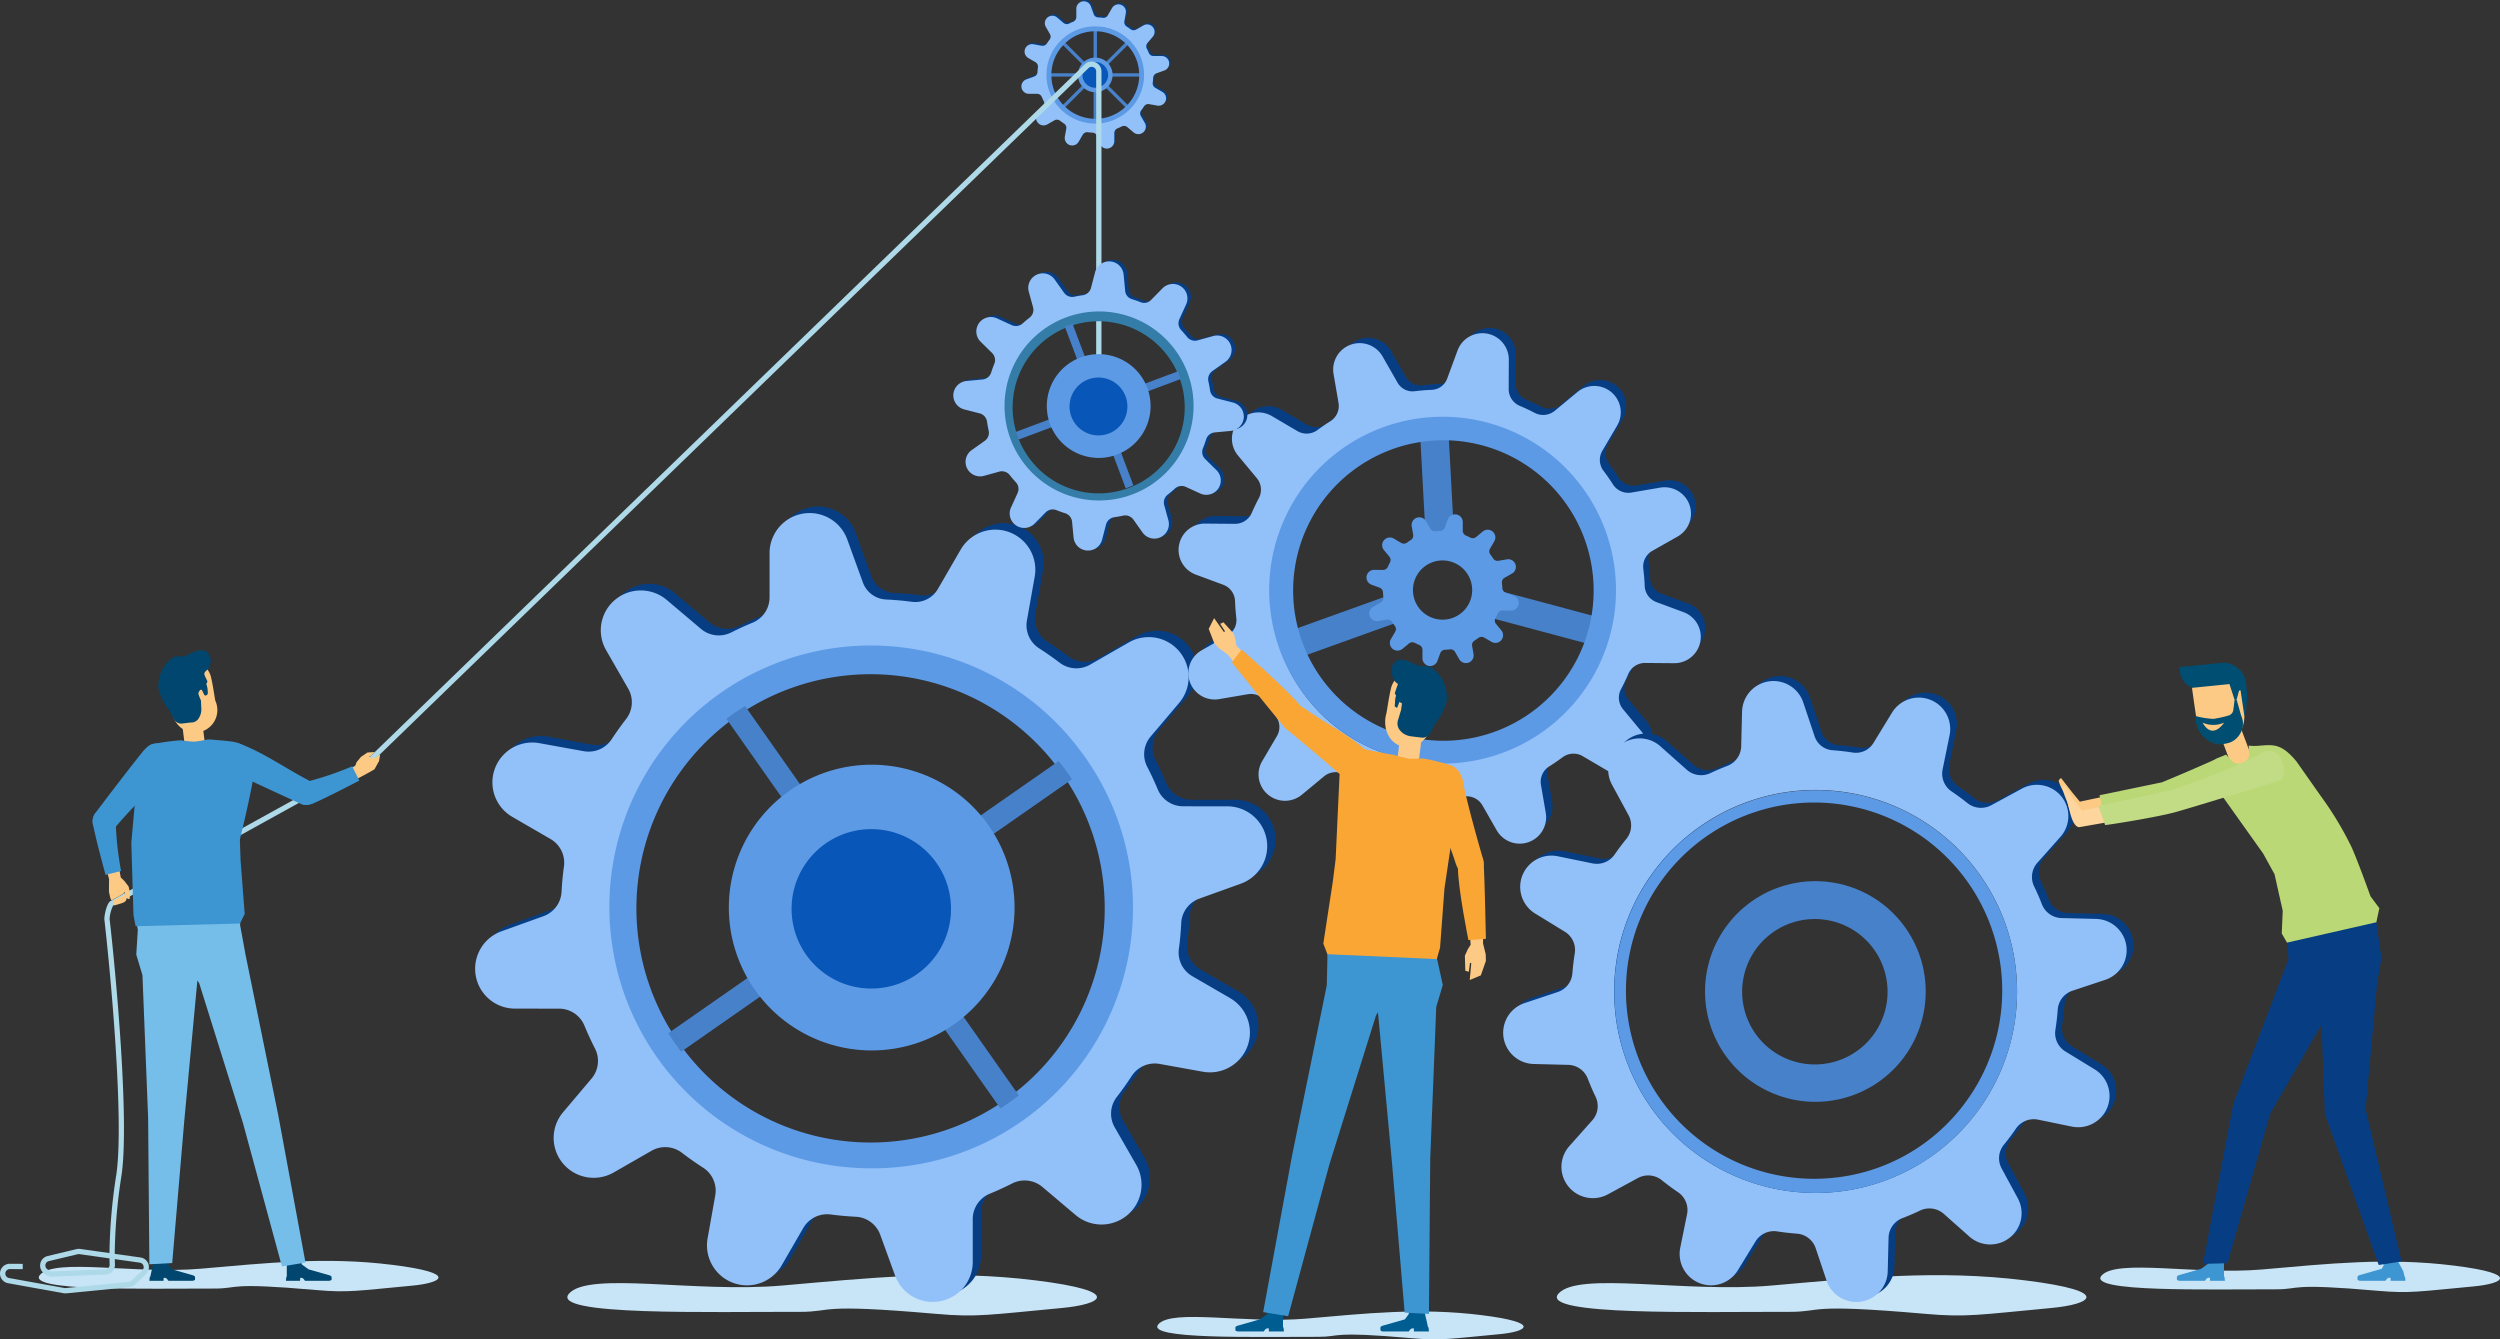 <?xml version="1.0" encoding="UTF-8"?> <svg xmlns="http://www.w3.org/2000/svg" width="593.427" height="317.922" viewBox="0 0 593.427 317.922"><rect x="0" y="0" width="593.427" height="317.922" fill="#333333" stroke="none"/><g id="Group_14770" data-name="Group 14770" transform="translate(-232 -117)"><path id="Path_9563" data-name="Path 9563" d="M327.021,288.4c-15.811-.039-44.945.757-41.348-3.276s22.577-.086,38.132-1.434,29.641-2.9,45.548-.908,11.584,4.287,4.6,4.932c-12.833,1.191-15.111,1.7-22.556,1.051C329.629,286.85,333.178,288.41,327.021,288.4Z" transform="translate(-44.158 134.466)" fill="#c8e5f7"></path><path id="Path_9564" data-name="Path 9564" d="M486.482,288.458c-15.811-.039-44.948.757-41.348-3.276s22.573-.086,38.129-1.437,29.641-2.9,45.553-.908,11.584,4.287,4.6,4.935c-12.833,1.191-15.108,1.7-22.556,1.051C489.089,286.912,492.634,288.473,486.482,288.458Z" transform="translate(285.724 134.587)" fill="#c8e5f7"></path><path id="Path_9565" data-name="Path 9565" d="M381.446,291.644c-20.95-.051-59.558,1-54.789-4.342s29.914-.11,50.526-1.9,39.277-3.844,60.358-1.211,15.35,5.681,6.1,6.537c-17.007,1.58-20.021,2.262-29.88,1.393C384.91,289.594,389.6,291.66,381.446,291.644Z" transform="translate(40.421 136.75)" fill="#c8e5f7"></path><path id="Path_9566" data-name="Path 9566" d="M457.982,291.644c-20.947-.051-59.555,1-54.789-4.342s29.914-.11,50.526-1.9,39.277-3.844,60.359-1.211,15.35,5.681,6.1,6.537c-17,1.58-20.021,2.262-29.88,1.393C461.441,289.594,466.138,291.66,457.982,291.644Z" transform="translate(198.755 136.75)" fill="#c8e5f7"></path><g id="Group_10296" data-name="Group 10296" transform="translate(344.781 237.237)"><path id="Path_9567" data-name="Path 9567" d="M343.924,256.675l-.02.25-1.125-.139.48-.192Z" transform="translate(-270.171 -154.651)" fill="none"></path><path id="Path_9568" data-name="Path 9568" d="M498.973,338.348l-8.966-5.192a6.49,6.49,0,0,1-3.179-6.478q.406-3.028.552-6.127a6.5,6.5,0,0,1,4.3-5.809l9.84-3.536a9.463,9.463,0,0,0,6.134-10.509h0a9.492,9.492,0,0,0-9.357-7.854l-10.465-.009a6.53,6.53,0,0,1-6.021-4.015q-1.146-2.746-2.5-5.367a6.475,6.475,0,0,1,.8-7.167l6.794-8.023a9.427,9.427,0,0,0,.033-12.153,9.525,9.525,0,0,0-12.044-2.139l-9.15,5.242a6.544,6.544,0,0,1-7.227-.474q-2.362-1.792-4.861-3.4a6.485,6.485,0,0,1-2.907-6.6l1.856-10.445a9.5,9.5,0,0,0-17.586-6.375l-5.411,9.345a6.181,6.181,0,0,1-6.155,3.028q-3.028-.4-6.128-.543a6.166,6.166,0,0,1-5.515-4.053l-3.707-10.218a9.508,9.508,0,0,0-18.44,3.209l-.009,10.57a6.51,6.51,0,0,1-4.051,6.005q-2.574,1.06-5.035,2.3a6.557,6.557,0,0,1-7.186-.834l-8.142-6.882a9.487,9.487,0,0,0-14.4,11.911l5.263,9.162a6.472,6.472,0,0,1-.516,7.209q-1.8,2.319-3.412,4.776a6.541,6.541,0,0,1-6.632,2.851l-10.49-1.894a9.461,9.461,0,0,0-6.475,17.488l9.083,5.262a6.487,6.487,0,0,1,3.179,6.5q-.4,2.988-.568,6.03a6.494,6.494,0,0,1-4.3,5.778l-9.94,3.579a9.456,9.456,0,0,0,3.221,18.36l10.424.009a6.528,6.528,0,0,1,6.033,4.044q1.142,2.769,2.495,5.412a6.476,6.476,0,0,1-.816,7.144l-6.752,7.976a9.431,9.431,0,0,0-.033,12.156h0a9.537,9.537,0,0,0,12.047,2.139l8.97-5.147a6.552,6.552,0,0,1,7.248.489q2.422,1.861,5,3.514a6.479,6.479,0,0,1,2.891,6.591L374.953,395.4a9.5,9.5,0,0,0,17.591,6.378l5.13-8.871a6.532,6.532,0,0,1,6.522-3.19q2.932.38,5.922.531a6.527,6.527,0,0,1,5.824,4.278l3.517,9.689a9.505,9.505,0,0,0,10.55,6.108h0a9.474,9.474,0,0,0,7.887-9.318l.009-10.228a6.51,6.51,0,0,1,4.054-6.005q2.7-1.11,5.282-2.422a6.547,6.547,0,0,1,7.2.828l7.881,6.661a9.537,9.537,0,0,0,12.208.079,9.433,9.433,0,0,0,2.194-11.988l-5.124-8.923a6.478,6.478,0,0,1,.507-7.2q1.87-2.407,3.529-4.962a6.54,6.54,0,0,1,6.644-2.876l10.231,1.848a9.51,9.51,0,0,0,10.606-6.018h0a9.445,9.445,0,0,0-4.139-11.451Zm-92.759,38.974a60.991,60.991,0,1,1,45.132-12.292A60.94,60.94,0,0,1,406.214,377.322Z" transform="translate(-317.776 -223.23)" fill="#073e83"></path><path id="Path_9569" data-name="Path 9569" d="M498.316,338.854l-8.963-5.192a6.493,6.493,0,0,1-3.179-6.478q.406-3.028.556-6.127a6.49,6.49,0,0,1,4.3-5.805l9.84-3.542A9.455,9.455,0,0,0,507,301.2h0a9.486,9.486,0,0,0-9.357-7.854l-10.461-.009a6.527,6.527,0,0,1-6.024-4.018q-1.146-2.742-2.5-5.361a6.475,6.475,0,0,1,.807-7.17l6.794-8.023a9.478,9.478,0,0,0-12.014-14.3l-9.151,5.253a6.544,6.544,0,0,1-7.227-.474q-2.362-1.792-4.861-3.4a6.5,6.5,0,0,1-2.907-6.6l1.859-10.446a9.5,9.5,0,0,0-17.589-6.375l-5.41,9.345a6.181,6.181,0,0,1-6.155,3.028q-3.028-.4-6.128-.544a6.164,6.164,0,0,1-5.515-4.052l-3.707-10.219a9.508,9.508,0,0,0-18.44,3.209v10.57a6.509,6.509,0,0,1-4.054,6.005q-2.574,1.06-5.035,2.3a6.558,6.558,0,0,1-7.188-.834l-8.138-6.882a9.537,9.537,0,0,0-12.2-.08,9.436,9.436,0,0,0-2.193,11.991l5.259,9.162a6.478,6.478,0,0,1-.513,7.209q-1.8,2.319-3.415,4.776a6.538,6.538,0,0,1-6.63,2.851l-10.49-1.9a9.461,9.461,0,0,0-6.472,17.488l9.083,5.262a6.491,6.491,0,0,1,3.179,6.51q-.41,2.984-.568,6.026a6.51,6.51,0,0,1-4.3,5.778l-9.94,3.579a9.456,9.456,0,0,0,3.219,18.36l10.424.009a6.52,6.52,0,0,1,6.033,4.044q1.141,2.767,2.494,5.411a6.476,6.476,0,0,1-.816,7.144L340,365.962a9.434,9.434,0,0,0-.033,12.156h0a9.528,9.528,0,0,0,12.047,2.139l8.973-5.147a6.546,6.546,0,0,1,7.245.489q2.422,1.86,5,3.514a6.49,6.49,0,0,1,2.891,6.591L374.3,395.917a9.5,9.5,0,0,0,17.589,6.378l5.133-8.871a6.542,6.542,0,0,1,6.519-3.193q2.937.385,5.925.534a6.528,6.528,0,0,1,5.821,4.278l3.517,9.689a9.505,9.505,0,0,0,10.55,6.108h0a9.47,9.47,0,0,0,7.89-9.318V391.3a6.51,6.51,0,0,1,4.054-6.005q2.7-1.11,5.285-2.422a6.549,6.549,0,0,1,7.2.828l7.881,6.661a9.528,9.528,0,0,0,12.2.08,9.433,9.433,0,0,0,2.193-11.988l-5.121-8.923a6.473,6.473,0,0,1,.506-7.2q1.863-2.407,3.526-4.962a6.54,6.54,0,0,1,6.644-2.876l10.234,1.848a9.507,9.507,0,0,0,10.6-6.018h0a9.445,9.445,0,0,0-4.131-11.464Zm-92.759,38.974a60.988,60.988,0,1,1,45.133-12.291,60.939,60.939,0,0,1-45.133,12.291Z" transform="translate(-319.123 -222.183)" fill="#92c0f9"></path><g id="Group_10295" data-name="Group 10295" transform="translate(31.86 32.988)"><path id="Path_9570" data-name="Path 9570" d="M440.7,258.1a62.045,62.045,0,1,0-56.731,99.459,63.451,63.451,0,0,0,7.81.483A61.863,61.863,0,0,0,440.7,258.1ZM385.81,241.042a55.582,55.582,0,1,1-39.682,23.206A55.583,55.583,0,0,1,385.81,241.042Z" transform="translate(-329.51 -233.935)" fill="#5d9ae6"></path><g id="Group_10294" data-name="Group 10294" transform="translate(13.978 14.359)"><path id="Path_9571" data-name="Path 9571" d="M357.349,257.8l3.078,4.38,21.282-14.836q-1.469-2.247-3.131-4.342Z" transform="translate(-285.87 -229.952)" fill="#4781c9"></path><path id="Path_9572" data-name="Path 9572" d="M355.949,259.152l-21.892,15.261q1.423,2.271,3.05,4.4l21.917-15.29Z" transform="translate(-334.057 -196.736)" fill="#4781c9"></path><path id="Path_9573" data-name="Path 9573" d="M354.711,264.856l15.464,22q2.271-1.453,4.376-3.1L359.11,261.79Z" transform="translate(-291.328 -191.313)" fill="#4781c9"></path><path id="Path_9574" data-name="Path 9574" d="M357.813,259.824l-14.836-21.1c-1.526.948-3,1.953-4.422,3.028l14.855,21.132Z" transform="translate(-324.749 -238.727)" fill="#4781c9"></path></g></g><path id="Path_9575" data-name="Path 9575" d="M376.82,243.541A33.91,33.91,0,1,0,406.4,281.378a33.91,33.91,0,0,0-29.579-37.837Zm13.45,35.836A17.792,17.792,0,1,1,374.813,259.6,17.792,17.792,0,0,1,390.271,279.377Z" transform="translate(-278.614 -182.01)" fill="#5d9ae6"></path><path id="Path_9576" data-name="Path 9576" d="M381.446,267.14a18.923,18.923,0,1,1-18.923-18.849A18.923,18.923,0,0,1,381.446,267.14Z" transform="translate(-268.481 -171.718)" fill="#0856b7"></path></g><g id="Group_10302" data-name="Group 10302" transform="translate(474.443 117)"><g id="Group_10301" data-name="Group 10301" transform="translate(6.95 7.253)"><g id="Group_10297" data-name="Group 10297" transform="translate(10.194 0)"><path id="Path_9577" data-name="Path 9577" d="M367.756,193.554v-7.266c-.263-.018-.531-.027-.8-.024v7.306A3.314,3.314,0,0,1,367.756,193.554Z" transform="translate(-366.958 -186.263)" fill="#4781c9"></path><path id="Path_9578" data-name="Path 9578" d="M366.958,190.761v7.353c.264,0,.531-.012.8-.03v-7.331a3.316,3.316,0,0,1-.8.009Z" transform="translate(-366.958 -177.025)" fill="#4781c9"></path></g><g id="Group_10298" data-name="Group 10298" transform="translate(0 10.145)"><path id="Path_9579" data-name="Path 9579" d="M368.143,190.35v.021h7.335c.021-.263.027-.525.027-.792h-7.362A3.215,3.215,0,0,1,368.143,190.35Z" transform="translate(-354.315 -189.58)" fill="#4781c9"></path><path id="Path_9580" data-name="Path 9580" d="M370.992,189.58h-7.356c0,.263.012.525.033.792h7.341A3.087,3.087,0,0,1,370.992,189.58Z" transform="translate(-363.636 -189.58)" fill="#4781c9"></path></g><g id="Group_10299" data-name="Group 10299" transform="translate(2.845 2.801)"><path id="Path_9581" data-name="Path 9581" d="M367.737,190.919l5.2,5.18c.2-.171.392-.354.58-.54l-5.22-5.2a3.239,3.239,0,0,1-.559.562Z" transform="translate(-357.997 -180.64)" fill="#4781c9"></path><path id="Path_9582" data-name="Path 9582" d="M370.29,192.344l-5.186-5.167c-.188.186-.365.382-.54.584l5.177,5.147a3.223,3.223,0,0,1,.55-.565Z" transform="translate(-364.563 -187.177)" fill="#4781c9"></path></g><g id="Group_10300" data-name="Group 10300" transform="translate(2.823 2.807)"><path id="Path_9583" data-name="Path 9583" d="M368.31,192.9l5.171-5.147a7.732,7.732,0,0,0-.543-.577l-5.193,5.173A3.237,3.237,0,0,1,368.31,192.9Z" transform="translate(-357.959 -187.181)" fill="#4781c9"></path><path id="Path_9584" data-name="Path 9584" d="M369.77,190.359l-5.214,5.2c.185.186.38.363.583.534l5.2-5.18a3.358,3.358,0,0,1-.574-.549Z" transform="translate(-364.556 -180.642)" fill="#4781c9"></path></g><path id="Path_9585" data-name="Path 9585" d="M373.938,192.961a4.11,4.11,0,1,1-3.573-4.566,4.11,4.11,0,0,1,3.573,4.566Z" transform="translate(-359.266 -181.939)" fill="#5d9ae6"></path><path id="Path_9586" data-name="Path 9586" d="M372.169,192.119a3.049,3.049,0,1,1-2.648-3.39A3.049,3.049,0,0,1,372.169,192.119Z" transform="translate(-358.551 -181.232)" fill="#0856b7"></path></g><path id="Path_9587" data-name="Path 9587" d="M394.934,205.389l-1.665-.969a1.211,1.211,0,0,1-.595-1.211c.049-.379.086-.757.1-1.146a1.212,1.212,0,0,1,.8-1.082l1.838-.663a1.766,1.766,0,0,0,1.144-1.968h0a1.776,1.776,0,0,0-1.745-1.467h-1.96a1.211,1.211,0,0,1-1.123-.757c-.151-.339-.3-.675-.466-1a1.2,1.2,0,0,1,.151-1.338l1.267-1.5a1.759,1.759,0,0,0,0-2.271,1.777,1.777,0,0,0-2.25-.4l-1.709.981a1.223,1.223,0,0,1-1.347-.089c-.3-.223-.606-.437-.908-.636a1.211,1.211,0,0,1-.544-1.232l.347-1.95a1.774,1.774,0,0,0-3.283-1.191l-1.01,1.745a1.154,1.154,0,0,1-1.151.565c-.377-.049-.757-.082-1.145-.1a1.151,1.151,0,0,1-1.028-.757l-.693-1.91a1.776,1.776,0,0,0-3.443.606v1.968a1.222,1.222,0,0,1-.757,1.122c-.319.132-.636.276-.939.428a1.228,1.228,0,0,1-1.344-.151l-1.514-1.287a1.785,1.785,0,0,0-2.28-.015,1.764,1.764,0,0,0-.409,2.241l.982,1.711a1.211,1.211,0,0,1-.1,1.344c-.224.291-.439.587-.639.892a1.211,1.211,0,0,1-1.237.531l-1.968-.354a1.768,1.768,0,0,0-1.211,3.267l1.7.984a1.211,1.211,0,0,1,.595,1.211c-.053.372-.089.746-.108,1.125a1.211,1.211,0,0,1-.8,1.079l-1.856.669a1.765,1.765,0,0,0,.606,3.429h1.945a1.219,1.219,0,0,1,1.126.757c.141.345.3.684.466,1.011a1.211,1.211,0,0,1-.151,1.335l-1.261,1.488a1.767,1.767,0,0,0,0,2.271h0a1.782,1.782,0,0,0,2.25.4l1.676-.963a1.211,1.211,0,0,1,1.354.092c.3.229.613.454.933.654a1.211,1.211,0,0,1,.54,1.231l-.338,1.907a1.774,1.774,0,0,0,3.284,1.191l.958-1.656a1.22,1.22,0,0,1,1.211-.6q.547.068,1.105.1a1.225,1.225,0,0,1,1.09.8l.657,1.817a1.77,1.77,0,0,0,1.968,1.14h0a1.77,1.77,0,0,0,1.473-1.739v-1.911a1.211,1.211,0,0,1,.757-1.122c.335-.138.666-.288.986-.454a1.229,1.229,0,0,1,1.344.151l1.473,1.244a1.771,1.771,0,0,0,2.688-2.225l-.958-1.665a1.211,1.211,0,0,1,.1-1.344q.35-.454.657-.926a1.222,1.222,0,0,1,1.243-.534l1.909.345a1.779,1.779,0,0,0,1.982-1.125h0A1.764,1.764,0,0,0,394.934,205.389Zm-17.32,7.283a11.386,11.386,0,1,1,8.428-2.293A11.378,11.378,0,0,1,377.614,212.673Z" transform="translate(-361.172 -183.881)" fill="#073e83"></path><path id="Path_9588" data-name="Path 9588" d="M394.826,205.486l-1.676-.969a1.211,1.211,0,0,1-.592-1.211q.074-.568.1-1.146a1.211,1.211,0,0,1,.8-1.082l1.838-.663a1.765,1.765,0,0,0,1.145-1.968h0a1.773,1.773,0,0,0-1.745-1.467h-1.951a1.218,1.218,0,0,1-1.126-.757c-.141-.339-.3-.675-.463-1a1.211,1.211,0,0,1,.151-1.338l1.27-1.5a1.768,1.768,0,0,0-2.244-2.667l-1.709.981a1.228,1.228,0,0,1-1.35-.089c-.292-.223-.595-.437-.908-.636a1.211,1.211,0,0,1-.543-1.232l.347-1.95a1.774,1.774,0,0,0-3.284-1.191l-1.013,1.745a1.149,1.149,0,0,1-1.147.565c-.377-.048-.757-.083-1.144-.1a1.153,1.153,0,0,1-1.031-.757l-.69-1.908a1.776,1.776,0,0,0-3.442.606v1.968a1.211,1.211,0,0,1-.757,1.122c-.322.132-.636.276-.942.428a1.211,1.211,0,0,1-1.341-.151l-1.514-1.284a1.782,1.782,0,0,0-2.28-.015,1.76,1.76,0,0,0-.409,2.24l.983,1.711a1.212,1.212,0,0,1-.1,1.344q-.336.436-.636.892a1.22,1.22,0,0,1-1.24.531l-1.957-.354a1.768,1.768,0,0,0-1.211,3.267l1.7.984a1.212,1.212,0,0,1,.592,1.211c-.049.369-.086.746-.1,1.125a1.211,1.211,0,0,1-.8,1.079l-1.856.669a1.767,1.767,0,0,0,.605,3.429H365.1a1.211,1.211,0,0,1,1.126.757c.141.345.3.681.466,1.011a1.211,1.211,0,0,1-.151,1.335l-1.261,1.488a1.767,1.767,0,0,0,0,2.271h0a1.778,1.778,0,0,0,2.25.4l1.676-.96a1.211,1.211,0,0,1,1.353.092c.3.229.613.454.933.654a1.211,1.211,0,0,1,.54,1.231l-.341,1.907a1.774,1.774,0,0,0,3.284,1.191l.96-1.656a1.211,1.211,0,0,1,1.211-.6q.547.068,1.105.1a1.211,1.211,0,0,1,1.087.8l.657,1.817a1.777,1.777,0,0,0,1.968,1.14h0a1.77,1.77,0,0,0,1.473-1.739v-1.91a1.211,1.211,0,0,1,.757-1.122c.338-.138.666-.288.988-.454a1.23,1.23,0,0,1,1.344.151l1.47,1.244a1.773,1.773,0,0,0,2.692-2.225l-.957-1.665a1.211,1.211,0,0,1,.1-1.344c.23-.3.454-.606.657-.926a1.211,1.211,0,0,1,1.24-.534l1.912.345a1.773,1.773,0,0,0,1.98-1.125h0a1.762,1.762,0,0,0-.786-2.133Zm-17.32,7.276a11.385,11.385,0,1,1,8.428-2.293,11.378,11.378,0,0,1-8.428,2.293Z" transform="translate(-361.375 -183.68)" fill="#92c0f9"></path><path id="Path_9589" data-name="Path 9589" d="M383.773,190.067c-.176-.207-.347-.413-.534-.606a11.633,11.633,0,0,0-6.911-3.447c-.151-.021-.3-.027-.454-.036l-.2-.012c-.239-.015-.516-.024-.8-.03a11.563,11.563,0,0,0-7.995,3.2c-.2.192-.386.391-.559.581a11.306,11.306,0,0,0-3,7.842v.045c0,.251,0,.5.024.757a11.506,11.506,0,0,0,3.523,7.407c.151.151.368.351.595.54a11.578,11.578,0,0,0,6,2.61,13.093,13.093,0,0,0,1.485.079c.269,0,.513,0,.731-.021a11.637,11.637,0,0,0,7.058-3.019c.2-.183.392-.382.571-.568a11.437,11.437,0,0,0,3.09-6.5c.012-.117.021-.229.027-.342l.012-.189c.018-.257.039-.531.042-.8a11.49,11.49,0,0,0-2.7-7.489Zm1.556,7.49c0,.3-.009.55-.027.78a10.419,10.419,0,0,1-2.8,6.261c-.191.2-.365.388-.549.556A10.4,10.4,0,0,1,376,207.828c-.071,0-.141.009-.209.012h-.138c-.289.024-.543.033-.783.033a10.5,10.5,0,0,1-6.623-2.4c-.179-.151-.362-.312-.583-.522a10.266,10.266,0,0,1-2.909-5.037,10.148,10.148,0,0,1-.242-1.611c-.021-.248-.039-.507-.042-.757a10.343,10.343,0,0,1,2.692-7.023c.182-.2.365-.388.547-.559a10.388,10.388,0,0,1,6.092-2.814c.328-.033.678-.052,1.072-.055.281,0,.537.009.783.027a10.5,10.5,0,0,1,6.746,3.153c.2.2.371.394.528.581a10.186,10.186,0,0,1,2.119,4.2A10.347,10.347,0,0,1,385.33,197.558Z" transform="translate(-357.356 -179.674)" fill="#5d9ae6"></path></g><g id="Group_10304" data-name="Group 10304" transform="translate(511.758 194.838)"><path id="Path_9590" data-name="Path 9590" d="M390.446,231.9l.015.164-.739.035.288-.177Z" transform="translate(-340.035 -163.013)" fill="none"></path><path id="Path_9591" data-name="Path 9591" d="M400.35,243.314l-1.387-25.749a36.546,36.546,0,0,0-6.749.312l1.387,25.755Z" transform="translate(-334.878 -192.568)" fill="#4781c9"></path><path id="Path_9592" data-name="Path 9592" d="M406.7,229.983l-24.482,8.806a39.546,39.546,0,0,0,1.867,5.147c.185.425.292.746.487,1.158l24.373-8.77Z" transform="translate(-355.557 -166.958)" fill="#4781c9"></path><path id="Path_9593" data-name="Path 9593" d="M397.439,236.2l24.3,6.5a36.592,36.592,0,0,0,1.736-6.5l-24.394-6.525Z" transform="translate(-324.072 -167.584)" fill="#4781c9"></path><path id="Path_9594" data-name="Path 9594" d="M398.64,232.028a11.841,11.841,0,0,1-2.393,2.381A11.844,11.844,0,0,0,398.64,232.028Z" transform="translate(-326.538 -162.754)" fill="#fff"></path><path id="Path_9595" data-name="Path 9595" d="M396.253,226.656a11.681,11.681,0,0,1,1.665,1.514A11.681,11.681,0,0,0,396.253,226.656Z" transform="translate(-326.525 -173.798)" fill="#fff"></path><path id="Path_9596" data-name="Path 9596" d="M397.032,227.436a11.706,11.706,0,0,1,.619,13.1A11.691,11.691,0,0,0,397.032,227.436Z" transform="translate(-324.914 -172.194)" fill="#fff"></path><g id="Group_10303" data-name="Group 10303" transform="translate(44.604 44.259)"><path id="Path_9597" data-name="Path 9597" d="M423,243.131l-1.873-.693a1.245,1.245,0,0,1-.816-1.125c-.015-.391-.048-.786-.1-1.179a1.251,1.251,0,0,1,.627-1.241l1.749-.993a1.817,1.817,0,0,0-1.211-3.377l-1.986.339a1.258,1.258,0,0,1-1.273-.565c-.206-.321-.421-.633-.651-.935a1.251,1.251,0,0,1-.083-1.384l1.025-1.745a1.824,1.824,0,0,0-2.746-2.319l-1.565,1.293a1.254,1.254,0,0,1-1.384.151c-.338-.174-.684-.336-1.034-.486a1.246,1.246,0,0,1-.767-1.155l.009-2.041a1.83,1.83,0,0,0-3.547-.636l-.718,1.947a1.187,1.187,0,0,1-1.067.777c-.392.015-.786.045-1.181.1a1.185,1.185,0,0,1-1.178-.587l-1.037-1.817a1.829,1.829,0,0,0-3.391,1.209l.344,2a1.254,1.254,0,0,1-.571,1.272c-.3.189-.595.391-.881.606a1.258,1.258,0,0,1-1.39.076l-1.768-1.039a1.826,1.826,0,0,0-2.342,2.725l1.3,1.565a1.249,1.249,0,0,1,.138,1.384q-.266.5-.49,1.017a1.258,1.258,0,0,1-1.163.757l-2.053-.018a1.817,1.817,0,0,0-.651,3.529l1.894.7a1.25,1.25,0,0,1,.816,1.131c.015.384.046.774.093,1.161a1.238,1.238,0,0,1-.627,1.235l-1.768,1a1.817,1.817,0,0,0,1.211,3.38l1.976-.339a1.267,1.267,0,0,1,1.279.569c.2.327.421.642.651.948a1.25,1.25,0,0,1,.08,1.381l-1.019,1.733a1.817,1.817,0,0,0,.394,2.307,1.842,1.842,0,0,0,2.357.012l1.532-1.272a1.256,1.256,0,0,1,1.39-.141c.347.18.7.348,1.06.5a1.25,1.25,0,0,1,.757,1.158v2a1.829,1.829,0,0,0,3.544.636l.681-1.848a1.258,1.258,0,0,1,1.132-.819q.571-.023,1.141-.092a1.255,1.255,0,0,1,1.243.621l.989,1.723a1.829,1.829,0,0,0,3.391-1.211l-.335-1.941a1.245,1.245,0,0,1,.571-1.272q.475-.3.923-.63a1.253,1.253,0,0,1,1.39-.08l1.715,1.008a1.824,1.824,0,0,0,2.339-2.725l-1.264-1.524a1.238,1.238,0,0,1-.141-1.381c.185-.345.353-.7.506-1.06a1.257,1.257,0,0,1,1.166-.757l2,.018a1.817,1.817,0,0,0,.654-3.529Zm-6.8,4.794c-.2.321-.412.633-.636.932a11.73,11.73,0,1,1-.71-14.9c.255.279.494.568.721.87a11.691,11.691,0,0,1,.619,13.1Z" transform="translate(-388.062 -223.843)" fill="#5d9ae6"></path><path id="Path_9598" data-name="Path 9598" d="M414.362,237.371a12.2,12.2,0,1,0-11.607,12.7A12.2,12.2,0,0,0,414.362,237.371Zm-11.849,7.569a7.338,7.338,0,0,1-1.07-.03,7.031,7.031,0,1,1,1.07.03Z" transform="translate(-384.112 -219.951)" fill="#5d9ae6"></path></g><path id="Path_9599" data-name="Path 9599" d="M492.8,274.794l-6.346-2.349a4.239,4.239,0,0,1-2.769-3.813q-.079-2-.328-4a4.239,4.239,0,0,1,2.119-4.211l5.931-3.364a6.163,6.163,0,0,0,2.778-7.435h0a6.207,6.207,0,0,0-6.9-4.021l-6.732,1.152a4.271,4.271,0,0,1-4.32-1.917q-1.04-1.641-2.2-3.179a4.229,4.229,0,0,1-.283-4.693l3.482-5.916a6.193,6.193,0,0,0-9.322-7.872l-5.3,4.39a4.278,4.278,0,0,1-4.7.5q-1.721-.893-3.507-1.65a4.238,4.238,0,0,1-2.6-3.924l.03-6.921a6.207,6.207,0,0,0-12.026-2.157l-2.437,6.609a4.032,4.032,0,0,1-3.624,2.628q-2,.077-4,.327a4.036,4.036,0,0,1-4-2l-3.523-6.164a6.207,6.207,0,0,0-11.505,4.1l1.175,6.8a4.239,4.239,0,0,1-1.939,4.312q-1.538.967-2.982,2.035a4.272,4.272,0,0,1-4.714.26l-6.005-3.526a6.187,6.187,0,0,0-7.933,9.253l4.407,5.311a4.238,4.238,0,0,1,.472,4.693q-.908,1.691-1.665,3.447a4.262,4.262,0,0,1-3.95,2.573l-6.964-.057A6.173,6.173,0,0,0,378.4,265.97l6.429,2.38a4.238,4.238,0,0,1,2.77,3.828q.07,1.968.3,3.936a4.239,4.239,0,0,1-2.119,4.192l-5.993,3.4a6.176,6.176,0,0,0,4.118,11.457l6.7-1.149a4.277,4.277,0,0,1,4.333,1.935c.693,1.1,1.433,2.172,2.206,3.206a4.239,4.239,0,0,1,.272,4.693l-3.455,5.877a6.16,6.16,0,0,0,1.335,7.823h0a6.223,6.223,0,0,0,7.989.046l5.2-4.305a4.269,4.269,0,0,1,4.714-.489q1.768.931,3.606,1.708a4.239,4.239,0,0,1,2.593,3.921l-.03,6.771a6.207,6.207,0,0,0,12.026,2.157l2.313-6.273a4.261,4.261,0,0,1,3.836-2.775c1.288-.051,2.573-.151,3.872-.312a4.268,4.268,0,0,1,4.222,2.109l3.343,5.846a6.214,6.214,0,0,0,7.469,2.766h0a6.179,6.179,0,0,0,4.036-6.867l-1.135-6.579a4.239,4.239,0,0,1,1.936-4.311q1.615-1.013,3.13-2.139a4.269,4.269,0,0,1,4.72-.263l5.815,3.414a6.187,6.187,0,0,0,7.933-9.253l-4.29-5.173a4.228,4.228,0,0,1-.475-4.693q.93-1.756,1.715-3.582a4.254,4.254,0,0,1,3.953-2.574l6.788.058a6.207,6.207,0,0,0,6.152-5.043h0A6.175,6.175,0,0,0,492.8,274.794ZM437.472,310.12a39.778,39.778,0,1,1,38.025-41.6A39.778,39.778,0,0,1,437.472,310.12Z" transform="translate(-371.808 -209.358)" fill="#073e83"></path><path id="Path_9600" data-name="Path 9600" d="M493.4,275.988l-6.42-2.377a4.292,4.292,0,0,1-2.805-3.863q-.079-2.021-.332-4.049a4.289,4.289,0,0,1,2.142-4.263l6.005-3.4A6.24,6.24,0,0,0,494.8,250.5h0a6.285,6.285,0,0,0-6.979-4.068l-6.812,1.167a4.322,4.322,0,0,1-4.373-1.944q-1.06-1.665-2.235-3.212a4.28,4.28,0,0,1-.283-4.755l3.517-5.986a6.234,6.234,0,0,0-1.35-7.917,6.3,6.3,0,0,0-8.084-.045l-5.364,4.446a4.328,4.328,0,0,1-4.76.5q-1.739-.908-3.547-1.665a4.3,4.3,0,0,1-2.636-3.969l.03-7a6.281,6.281,0,0,0-12.17-2.184l-2.465,6.69a4.077,4.077,0,0,1-3.667,2.658q-2.021.082-4.051.33a4.075,4.075,0,0,1-4.048-2.016l-3.565-6.24a6.279,6.279,0,0,0-11.643,4.152l1.187,6.882a4.292,4.292,0,0,1-1.968,4.361q-1.556.981-3.02,2.063a4.333,4.333,0,0,1-4.772.263l-6.077-3.573a6.3,6.3,0,0,0-7.954,1.317,6.231,6.231,0,0,0-.077,8.049l4.471,5.379a4.277,4.277,0,0,1,.478,4.752q-.908,1.714-1.682,3.492a4.313,4.313,0,0,1-3.995,2.595l-7.042-.057a6.248,6.248,0,0,0-2.241,12.111l6.51,2.409a4.3,4.3,0,0,1,2.805,3.878q.07,1.989.3,3.988a4.283,4.283,0,0,1-2.145,4.239l-6.068,3.441a6.251,6.251,0,0,0,4.168,11.595l6.788-1.161a4.316,4.316,0,0,1,4.382,1.956q1.06,1.677,2.237,3.246a4.276,4.276,0,0,1,.273,4.743l-3.5,5.946a6.234,6.234,0,0,0,1.35,7.917h0a6.3,6.3,0,0,0,8.082.045l5.259-4.358a4.325,4.325,0,0,1,4.775-.492c1.19.627,2.409,1.2,3.645,1.727a4.3,4.3,0,0,1,2.626,3.969l-.03,6.852a6.281,6.281,0,0,0,12.171,2.181l2.342-6.348a4.311,4.311,0,0,1,3.881-2.808q1.956-.077,3.917-.315a4.313,4.313,0,0,1,4.275,2.136l3.382,5.913a6.292,6.292,0,0,0,7.559,2.8h0a6.248,6.248,0,0,0,4.087-6.949l-1.147-6.661a4.3,4.3,0,0,1,1.968-4.364q1.633-1.022,3.167-2.166a4.332,4.332,0,0,1,4.778-.266l5.883,3.456a6.294,6.294,0,0,0,7.954-1.314,6.231,6.231,0,0,0,.077-8.049l-4.342-5.238a4.28,4.28,0,0,1-.484-4.743q.943-1.774,1.736-3.624a4.314,4.314,0,0,1,4-2.61l6.871.057a6.272,6.272,0,0,0,6.224-5.106h0A6.243,6.243,0,0,0,493.4,275.988Zm-55.99,35.751a40.258,40.258,0,1,1,38.482-42.1,40.257,40.257,0,0,1-38.482,42.1Z" transform="translate(-373.531 -208.517)" fill="#92c0f9"></path><path id="Path_9601" data-name="Path 9601" d="M462.822,255.441a41.163,41.163,0,1,0-39.195,43.042,41.163,41.163,0,0,0,39.195-43.042ZM454.1,272.774a35.666,35.666,0,1,1,.553-29.428A35.666,35.666,0,0,1,454.1,272.774Z" transform="translate(-359.031 -195.118)" fill="#5d9ae6"></path></g><g id="Group_10305" data-name="Group 10305" transform="translate(588.809 277.471)"><path id="Path_9602" data-name="Path 9602" d="M539.555,328.571l-6.929-4.239a5.091,5.091,0,0,1-2.372-5.147q.377-2.374.552-4.794a5.1,5.1,0,0,1,3.482-4.473l7.783-2.586a7.425,7.425,0,0,0,5.014-8.122h0a7.447,7.447,0,0,0-7.186-6.339l-8.207-.207a5.117,5.117,0,0,1-4.643-3.264q-.846-2.172-1.856-4.254a5.079,5.079,0,0,1,.77-5.6l5.482-6.167a7.391,7.391,0,0,0,.26-9.528,7.474,7.474,0,0,0-9.406-1.911l-7.275,3.945a5.13,5.13,0,0,1-5.656-.507q-1.817-1.453-3.747-2.76a5.082,5.082,0,0,1-2.151-5.232l1.658-8.15A7.453,7.453,0,0,0,491.46,243.9l-4.435,7.23a4.845,4.845,0,0,1-4.885,2.253q-2.371-.37-4.8-.543a4.845,4.845,0,0,1-4.246-3.281l-2.71-8.085a7.456,7.456,0,0,0-14.518,2.163l-.212,8.287a5.112,5.112,0,0,1-3.293,4.632q-2.039.78-3.992,1.708a5.147,5.147,0,0,1-5.62-.792l-6.251-5.553a7.478,7.478,0,0,0-9.568-.3,7.4,7.4,0,0,0-1.951,9.36l3.95,7.285a5.081,5.081,0,0,1-.543,5.643q-1.459,1.783-2.767,3.679a5.13,5.13,0,0,1-5.255,2.113l-8.187-1.683a7.418,7.418,0,0,0-5.413,13.59l7.021,4.3a5.091,5.091,0,0,1,2.369,5.158q-.377,2.333-.562,4.716a5.1,5.1,0,0,1-3.482,4.449l-7.872,2.616a7.418,7.418,0,0,0,2.172,14.457l8.175.207a5.118,5.118,0,0,1,4.652,3.285q.843,2.2,1.853,4.29a5.09,5.09,0,0,1-.78,5.589l-5.45,6.123a7.4,7.4,0,0,0-.26,9.537h0a7.474,7.474,0,0,0,9.406,1.907l7.135-3.869a5.147,5.147,0,0,1,5.674.522q1.863,1.5,3.848,2.851a5.093,5.093,0,0,1,2.153,5.226l-1.623,7.973a7.454,7.454,0,0,0,13.671,5.335l4.195-6.858a5.126,5.126,0,0,1,5.174-2.377q2.292.357,4.634.528a5.115,5.115,0,0,1,4.484,3.468l2.574,7.668a7.459,7.459,0,0,0,8.157,5h0a7.436,7.436,0,0,0,6.358-7.158l.2-8.023a5.1,5.1,0,0,1,3.3-4.632q2.141-.821,4.189-1.794a5.13,5.13,0,0,1,5.625.786l6.055,5.376a7.444,7.444,0,0,0,11.524-9.063l-3.848-7.1a5.082,5.082,0,0,1,.538-5.634q1.514-1.852,2.863-3.822a5.126,5.126,0,0,1,5.262-2.119l7.988,1.647a7.46,7.46,0,0,0,8.431-4.516h0A7.4,7.4,0,0,0,539.555,328.571Zm-73.491,28.786A47.827,47.827,0,1,1,501.7,348.59,47.8,47.8,0,0,1,466.064,357.357Z" transform="translate(-397.564 -236.398)" fill="#073e83"></path><path id="Path_9603" data-name="Path 9603" d="M539.027,328.957l-6.932-4.239a5.086,5.086,0,0,1-2.369-5.147c.248-1.58.436-3.179.553-4.791a5.1,5.1,0,0,1,3.482-4.473l7.783-2.586a7.418,7.418,0,0,0,5.014-8.122h0a7.441,7.441,0,0,0-7.186-6.339l-8.2-.207a5.121,5.121,0,0,1-4.646-3.264q-.842-2.172-1.853-4.254a5.078,5.078,0,0,1,.768-5.6l5.485-6.167a7.4,7.4,0,0,0,.26-9.528,7.474,7.474,0,0,0-9.405-1.91l-7.276,3.945a5.147,5.147,0,0,1-5.659-.51c-1.211-.966-2.462-1.889-3.747-2.757a5.094,5.094,0,0,1-2.151-5.232l1.665-8.15a7.454,7.454,0,0,0-13.672-5.335l-4.422,7.227a4.844,4.844,0,0,1-4.9,2.247q-2.371-.371-4.793-.543a4.844,4.844,0,0,1-4.248-3.279l-2.71-8.085a7.459,7.459,0,0,0-14.521,2.163l-.209,8.287a5.115,5.115,0,0,1-3.3,4.632q-2.035.78-3.992,1.7a5.138,5.138,0,0,1-5.62-.789l-6.251-5.553a7.442,7.442,0,0,0-11.52,9.063l3.95,7.285a5.08,5.08,0,0,1-.543,5.644q-1.455,1.783-2.767,3.679a5.131,5.131,0,0,1-5.253,2.109L411.66,278.4a7.418,7.418,0,0,0-5.413,13.59l7.018,4.3a5.08,5.08,0,0,1,2.369,5.158q-.377,2.333-.562,4.716a5.1,5.1,0,0,1-3.482,4.449l-7.865,2.624a7.418,7.418,0,0,0,2.172,14.457l8.175.207a5.119,5.119,0,0,1,4.655,3.285q.843,2.19,1.85,4.29a5.077,5.077,0,0,1-.78,5.586l-5.45,6.127a7.4,7.4,0,0,0-.26,9.537h0a7.477,7.477,0,0,0,9.409,1.907l7.132-3.869a5.147,5.147,0,0,1,5.674.522q1.865,1.5,3.848,2.851a5.078,5.078,0,0,1,2.139,5.223l-1.62,7.975a7.453,7.453,0,0,0,13.668,5.336l4.2-6.858a5.122,5.122,0,0,1,5.171-2.377q2.3.357,4.637.531a5.11,5.11,0,0,1,4.484,3.465L475.4,379.1a7.452,7.452,0,0,0,8.154,5h0a7.433,7.433,0,0,0,6.367-7.154l.2-8.023a5.1,5.1,0,0,1,3.294-4.64q2.14-.816,4.189-1.8a5.147,5.147,0,0,1,5.628.789l6.055,5.376a7.479,7.479,0,0,0,9.568.3,7.4,7.4,0,0,0,1.951-9.36l-3.845-7.1a5.071,5.071,0,0,1,.537-5.634q1.514-1.852,2.86-3.826a5.132,5.132,0,0,1,5.264-2.119l7.992,1.644a7.454,7.454,0,0,0,8.429-4.516h0A7.409,7.409,0,0,0,539.027,328.957Zm-73.487,28.789a47.828,47.828,0,1,1,35.633-8.769,47.8,47.8,0,0,1-35.633,8.769Z" transform="translate(-398.641 -235.605)" fill="#92c0f9"></path><path id="Path_9604" data-name="Path 9604" d="M462.069,245.78a47.8,47.8,0,1,0,40.382,54.335,47.8,47.8,0,0,0-40.382-54.335Zm-3.449,91.575a44.658,44.658,0,1,1,31.958-17.781A44.33,44.33,0,0,1,458.62,337.355Z" transform="translate(-380.988 -218.18)" fill="#5d9ae6"></path><path id="Path_9605" data-name="Path 9605" d="M444.3,252.614a26.189,26.189,0,1,0,22.127,29.776A26.189,26.189,0,0,0,444.3,252.614Zm13.181,28.444a17.258,17.258,0,1,1-14.518-19.539,17.258,17.258,0,0,1,14.518,19.539Z" transform="translate(-366.416 -203.648)" fill="#4781c9"></path></g><path id="Path_9606" data-name="Path 9606" d="M297.857,481.063a2.322,2.322,0,0,1-.415-.036l-13.158-2.371a2.325,2.325,0,0,1,.415-4.614h.015l3.053.018v1.257l-3.053-.018h-.009a1.075,1.075,0,0,0-1.031.771,1.072,1.072,0,0,0,.84,1.353l13.155,2.371a1.09,1.09,0,0,0,.3.012l14.969-1.467a1.085,1.085,0,0,0,.639-.294l2.56-2.433a1.041,1.041,0,0,0,.28-1.1,1.06,1.06,0,0,0-.872-.736l-5.922-.837c0,.474.018.895.033,1.263a2.271,2.271,0,0,1-.613,1.665,2.326,2.326,0,0,1-1.626.745l-12.662.495a2.4,2.4,0,0,1-1.488-.454l-.442-.327a2.322,2.322,0,0,1,.854-4.125l6.868-1.641a2.285,2.285,0,0,1,.875-.039l6.932.978a129.183,129.183,0,0,1,1.617-18.573c1.939-12.912-1.479-48.976-2.826-60.592-.077-.642.472-3.853,1.479-4.413l60.917-33.666a1.124,1.124,0,0,0,.23-.171l170.088-164.75A2.336,2.336,0,0,1,543.827,191v73.972h-1.261V191a1.046,1.046,0,0,0-.657-.987,1.06,1.06,0,0,0-1.169.22l-170.1,164.747a2.374,2.374,0,0,1-.5.366l-60.914,33.666a8.284,8.284,0,0,0-.843,3.179c1.363,11.657,4.781,47.872,2.82,60.922a128.056,128.056,0,0,0-1.6,18.567l6.113.865A2.322,2.322,0,0,1,317,476.523l-2.56,2.436a2.349,2.349,0,0,1-1.381.633l-14.969,1.467a1.954,1.954,0,0,1-.23,0Zm3.221-9.324a1.169,1.169,0,0,0-.251.03l-6.865,1.641a1.07,1.07,0,0,0-.394,1.9l.439.327a1.079,1.079,0,0,0,.687.214l12.662-.495a1.072,1.072,0,0,0,.757-.345,1.06,1.06,0,0,0,.279-.757c-.015-.428-.03-.926-.039-1.494l-7.115-1.005a1.346,1.346,0,0,0-.16-.015Z" transform="translate(-50.368 -57.058)" fill="#add9e8"></path><g id="Group_10308" data-name="Group 10308" transform="translate(458.295 178.67)"><path id="Path_9607" data-name="Path 9607" d="M365.1,215.672l-.03.086-.383-.151.186-.024Z" transform="translate(-338.369 -180.394)" fill="none"></path><path id="Path_9608" data-name="Path 9608" d="M418.845,253.63,416.165,251a2.353,2.353,0,0,1-.531-2.565c.28-.687.528-1.39.757-2.106a2.36,2.36,0,0,1,2.038-1.653l3.785-.357a3.443,3.443,0,0,0,3.109-3.141h0a3.43,3.43,0,0,0-2.573-3.6l-3.676-.948a2.362,2.362,0,0,1-1.752-1.953c-.1-.712-.23-1.418-.389-2.112a2.359,2.359,0,0,1,.933-2.448l3.118-2.209a3.435,3.435,0,0,0-2.922-6.105l-3.7,1.02a2.374,2.374,0,0,1-2.5-.816q-.668-.843-1.4-1.632a2.352,2.352,0,0,1-.421-2.583l1.6-3.5a3.446,3.446,0,0,0-5.6-3.826l-2.749,2.8a2.248,2.248,0,0,1-2.44.51q-1.031-.418-2.1-.746a2.227,2.227,0,0,1-1.571-1.92l-.374-3.927a3.452,3.452,0,0,0-6.773-.534l-.964,3.716a2.368,2.368,0,0,1-1.968,1.745c-.666.1-1.326.21-1.979.354a2.372,2.372,0,0,1-2.449-.942l-2.238-3.15a3.445,3.445,0,0,0-6.14,2.888l1.016,3.694a2.352,2.352,0,0,1-.837,2.487c-.562.438-1.108.892-1.632,1.372a2.375,2.375,0,0,1-2.59.4l-3.514-1.611a3.439,3.439,0,0,0-3.866,5.565l2.716,2.667a2.346,2.346,0,0,1,.525,2.574c-.277.672-.525,1.363-.746,2.066a2.363,2.363,0,0,1-2.035,1.644l-3.821.36a3.432,3.432,0,0,0-.534,6.744l3.66.945a2.36,2.36,0,0,1,1.755,1.968c.1.714.227,1.427.383,2.119a2.349,2.349,0,0,1-.936,2.436l-3.1,2.2a3.423,3.423,0,0,0-1.117,4.269h0a3.45,3.45,0,0,0,4.039,1.836l3.621-1a2.372,2.372,0,0,1,2.5.825c.454.584.936,1.143,1.437,1.686a2.346,2.346,0,0,1,.418,2.573l-1.568,3.426a3.446,3.446,0,0,0,5.6,3.826l2.611-2.655a2.38,2.38,0,0,1,2.574-.534q1,.4,2.035.724a2.357,2.357,0,0,1,1.658,2.029l.356,3.723a3.439,3.439,0,0,0,3.152,3.1h0a3.452,3.452,0,0,0,3.621-2.564l.932-3.594a2.368,2.368,0,0,1,1.968-1.749c.7-.1,1.393-.22,2.074-.372a2.369,2.369,0,0,1,2.455.942l2.166,3.05a3.448,3.448,0,0,0,6.143-2.888l-.991-3.6a2.354,2.354,0,0,1,.831-2.487c.583-.454,1.148-.926,1.691-1.424a2.371,2.371,0,0,1,2.6-.409l3.427,1.571a3.459,3.459,0,0,0,4.275-1.158h0A3.426,3.426,0,0,0,418.845,253.63ZM382.7,258.973a22.088,22.088,0,1,1,17-.219,22.131,22.131,0,0,1-17,.219Z" transform="translate(-355.541 -204.067)" fill="#073e83"></path><path id="Path_9609" data-name="Path 9609" d="M418.57,253.751l-2.679-2.634a2.35,2.35,0,0,1-.528-2.564c.276-.687.528-1.387.749-2.1a2.372,2.372,0,0,1,2.041-1.656l3.785-.357a3.436,3.436,0,0,0,3.111-3.138h0a3.436,3.436,0,0,0-2.573-3.606l-3.676-.945a2.361,2.361,0,0,1-1.753-1.956c-.1-.712-.233-1.416-.389-2.109a2.354,2.354,0,0,1,.932-2.448l3.119-2.209a3.436,3.436,0,0,0-2.925-6.108l-3.692,1.023a2.374,2.374,0,0,1-2.5-.819q-.668-.843-1.4-1.632a2.353,2.353,0,0,1-.424-2.583l1.6-3.5a3.423,3.423,0,0,0-1.182-4.251,3.464,3.464,0,0,0-4.422.425l-2.749,2.8a2.242,2.242,0,0,1-2.436.507q-1.031-.413-2.106-.743a2.235,2.235,0,0,1-1.571-1.923l-.374-3.924a3.452,3.452,0,0,0-6.773-.534l-.964,3.713a2.372,2.372,0,0,1-1.968,1.748c-.666.092-1.329.211-1.979.354a2.371,2.371,0,0,1-2.45-.942l-2.237-3.153a3.449,3.449,0,0,0-6.143,2.891l1.016,3.694a2.353,2.353,0,0,1-.834,2.487c-.562.434-1.108.892-1.632,1.362a2.377,2.377,0,0,1-2.59.406l-3.516-1.611a3.458,3.458,0,0,0-4.275,1.158,3.423,3.423,0,0,0,.412,4.4l2.713,2.667a2.352,2.352,0,0,1,.528,2.573q-.415,1.013-.746,2.07a2.372,2.372,0,0,1-2.038,1.644l-3.818.36a3.432,3.432,0,0,0-.537,6.744l3.663.942a2.369,2.369,0,0,1,1.752,1.968q.151,1.078.386,2.119a2.358,2.358,0,0,1-.935,2.439l-3.1,2.194a3.427,3.427,0,0,0-1.117,4.269h0a3.454,3.454,0,0,0,4.042,1.839l3.621-1a2.375,2.375,0,0,1,2.5.825q.681.87,1.437,1.683a2.357,2.357,0,0,1,.418,2.574L369.8,262.61a3.423,3.423,0,0,0,1.182,4.251,3.464,3.464,0,0,0,4.422-.425l2.608-2.655a2.378,2.378,0,0,1,2.584-.534q.994.4,2.031.721A2.366,2.366,0,0,1,384.295,266l.353,3.726a3.442,3.442,0,0,0,3.155,3.1h0a3.441,3.441,0,0,0,3.618-2.564l.933-3.594a2.367,2.367,0,0,1,1.968-1.745c.7-.1,1.393-.223,2.077-.372a2.372,2.372,0,0,1,2.455.939l2.163,3.053a3.447,3.447,0,0,0,6.143-2.888l-.989-3.6A2.346,2.346,0,0,1,407,259.56q.875-.678,1.691-1.428a2.38,2.38,0,0,1,2.6-.409l3.427,1.571a3.459,3.459,0,0,0,4.275-1.158h0A3.423,3.423,0,0,0,418.57,253.751Zm-36.143,5.339a22.09,22.09,0,1,1,17-.218,22.128,22.128,0,0,1-17,.218Z" transform="translate(-356.112 -203.82)" fill="#92c0f9"></path><g id="Group_10307" data-name="Group 10307" transform="translate(12.155 12.259)"><path id="Path_9610" data-name="Path 9610" d="M403.162,221.586a22.434,22.434,0,1,0,.288,17.193A22.433,22.433,0,0,0,403.162,221.586Zm-17.744-10.944a20.423,20.423,0,1,1-23.05,16.754A20.391,20.391,0,0,1,385.418,210.642Z" transform="translate(-360.154 -208.093)" fill="#337da8"></path><g id="Group_10306" data-name="Group 10306" transform="translate(2.67 2.929)"><path id="Path_9611" data-name="Path 9611" d="M370.6,216.027l.681,1.817,8.829-3.3c-.206-.615-.439-1.219-.7-1.817Z" transform="translate(-340.95 -201.441)" fill="#4781c9"></path><path id="Path_9612" data-name="Path 9612" d="M370.023,216.325l-9.083,3.392c.2.621.421,1.225.675,1.817l9.092-3.4Z" transform="translate(-360.94 -194.056)" fill="#4781c9"></path><path id="Path_9613" data-name="Path 9613" d="M368.323,219.284l3.436,9.129q.929-.307,1.817-.7l-3.433-9.109Z" transform="translate(-345.667 -189.367)" fill="#4781c9"></path><path id="Path_9614" data-name="Path 9614" d="M369.857,217.79l-3.3-8.752q-.935.293-1.829.666l3.3,8.767Z" transform="translate(-353.093 -209.038)" fill="#4781c9"></path></g></g><path id="Path_9615" data-name="Path 9615" d="M380.182,212.253a12.314,12.314,0,1,0,6.964,15.964,12.314,12.314,0,0,0-6.964-15.964Zm1.47,13.809a6.455,6.455,0,1,1-3.633-8.346,6.455,6.455,0,0,1,3.633,8.346Z" transform="translate(-341.18 -189.003)" fill="#5d9ae6"></path><path id="Path_9616" data-name="Path 9616" d="M378.625,221.76a6.868,6.868,0,1,1-4.941-8.326,6.869,6.869,0,0,1,4.941,8.326Z" transform="translate(-337.514 -185.268)" fill="#0856b7"></path></g><g id="Group_10320" data-name="Group 10320" transform="translate(253.959 271.342)"><g id="Group_10318" data-name="Group 10318" transform="translate(9.209 0)"><g id="Group_10312" data-name="Group 10312" transform="translate(6.425)"><g id="Group_10311" data-name="Group 10311" transform="translate(1.269 3.37)"><g id="Group_10310" data-name="Group 10310" transform="translate(0.823 13.741)"><g id="Group_10309" data-name="Group 10309" transform="translate(3.573 0)"><rect id="Rectangle_2494" data-name="Rectangle 2494" width="4.791" height="7.631" transform="translate(0 0.592) rotate(-7.102)" fill="#fcca85"></rect></g><rect id="Rectangle_2495" data-name="Rectangle 2495" width="13.809" height="7.834" transform="translate(14.672 12.216) rotate(172.895)" fill="#fbcda6"></rect></g><path id="Path_9617" data-name="Path 9617" d="M307.283,244.123a5.335,5.335,0,1,1-10.152,2.839c-.129-.454-2.062-6.348-2.1-6.8L296.7,237.8l3.854-2.3,3.612.015a5.055,5.055,0,0,1,2.086,2.973C306.721,240.428,307.187,243.791,307.283,244.123Z" transform="translate(-295.031 -235.497)" fill="#fcca85"></path></g><path id="Path_9618" data-name="Path 9618" d="M306.788,238.092a2.754,2.754,0,0,0-.976-3.517c-.374-.207-1.514-.483-3.851.736s-2.551,0-3.947.864a8.126,8.126,0,0,0-3.33,7.5,14.259,14.259,0,0,0,2.584,5.067l1.06,2.013a1.968,1.968,0,0,0,2,1.036l1.491-.186c.73-.092,1.082.039,1.758-.385l.359-.3a3.882,3.882,0,0,0,.9-2.515l-.1-2.094a11.07,11.07,0,0,1-.606-1.578c-.018-.291.359-1.023.648-.972.424.079.568,1.323.992,1.4a.711.711,0,0,0,.574-.387,5.818,5.818,0,0,0-.319-2.322c-.049-.151.3-.465.248-.618-.245-.771-.875-1.536-.694-2.032C305.766,239.269,306.479,239.1,306.788,238.092Z" transform="translate(-294.632 -234.394)" fill="#00466e"></path></g><g id="Group_10313" data-name="Group 10313" transform="translate(21.078 22.002)"><path id="Path_9619" data-name="Path 9619" d="M308.974,246.927l2.589-1.126.406-1.095,1.013-1.228,1.565-1.067,1.727-.108-.973.94-.351.168.338.232.605.026.716-.1.852-.671.065.186-.235,1.379-1.072,1.923-1.06.627L313,248.182l-2.451,1.278Z" transform="translate(-279.571 -240.134)" fill="#fcca85"></path><path id="Path_9620" data-name="Path 9620" d="M322.59,254.345l.089-.263c.472-1.665-.589-2.714-2.63-3.785-4.723-2.469-9.875-6.066-15.359-8.275-2.851-1.146-4.523.214-5.017,1.629l-.071.2c-.737,2.469.574,3.588,2.271,4.419,5.865,2.876,16.7,7.8,16.7,7.8a2.961,2.961,0,0,0,4.016-1.721Z" transform="translate(-299.392 -241.594)" fill="#3d95d1"></path><path id="Path_9621" data-name="Path 9621" d="M320.636,246.792l-1.7-3.377a76.084,76.084,0,0,1-10.538,3.591c-2.357.587-3.716,1.647-3.179,3.285h0c.534,1.641,2.071,2.991,4.72,1.817C313.958,250.312,320.636,246.792,320.636,246.792Z" transform="translate(-287.589 -237.851)" fill="#3d95d1"></path></g><g id="Group_10317" data-name="Group 10317" transform="translate(0 21.183)"><g id="Group_10316" data-name="Group 10316" transform="translate(1.087 41.653)"><g id="Group_10315" data-name="Group 10315" transform="translate(3.206 82.514)"><g id="Group_10314" data-name="Group 10314" transform="translate(32.411 0)"><path id="Path_9622" data-name="Path 9622" d="M308.008,285.59h-.138l-.03.7h-3.355l.089-.926h.11v-.009l.009-3.4h3.482l.074.447,1.608,1.173,5.085,1.449s.4.174.392.394l-.015.4v.242s-.065.108-.478.226H309.01l-.353-.468-.344-.217Z" transform="translate(-304.485 -281.958)" fill="#00466e"></path></g><path id="Path_9623" data-name="Path 9623" d="M297.449,285.59h-.141l-.03.7h-3.355l.092-.926h.111v-.009l.757-3.4h3.482l.074.447.849,1.173,5.088,1.449s.4.174.394.394l-.015.4-.009.242s-.061.108-.475.226h-5.834l-.353-.468-.341-.217Z" transform="translate(-293.923 -281.958)" fill="#00466e"></path></g><path id="Path_9624" data-name="Path 9624" d="M292.878,255.77l24.765-.813-.027,2.422,1.3,7.082,7.768,38.09,6.449,34.923-5.586.923L318.311,304.4l-10.38-33.173-.454-.736-3.117,33.4L301.5,337.583l-5.424.3-.291-34.723-1.346-33.9-1.465-4.878.362-5.9Z" transform="translate(-292.878 -254.957)" fill="#76beea"></path></g><path id="Path_9625" data-name="Path 9625" d="M310.536,241.347l.606-.021s3.98.3,5.426.531a5.963,5.963,0,0,1,5.211,6.387c-.392,4.377-3.482,16.828-3.482,16.828l.165,4.9.98,12.783-1.132,2.262-24.759.642-.507-2.622-.516-17.235.768-8.466.878-8.312c.224-2.072,1.016-5.778,3.209-6.537a50.352,50.352,0,0,1,6.911-.96,29.8,29.8,0,0,0,3.137.324,28.379,28.379,0,0,0,3.108-.5Z" transform="translate(-292.526 -241.326)" fill="#3d95d1"></path></g></g><g id="Group_10319" data-name="Group 10319" transform="translate(0 22.136)"><path id="Path_9626" data-name="Path 9626" d="M293.545,251.128l.5,2.814.843.81,1.019,1.32.363,1.576-.138,1.459-.78-.265-.068-1.032-.389-.374-.151.186.041.115-2.952,1.644-.269-.592-.319-1.459.026-3.028-.7-2.565Z" transform="translate(-287.34 -222.128)" fill="#fcca85"></path><path id="Path_9627" data-name="Path 9627" d="M290.949,262.444l.239.144c1.529.816,2.787.012,4.275-1.745,3.443-4.062,8.076-8.3,11.422-13.152a3.594,3.594,0,0,0-.513-5.232l-.224-.223c-1.7-1.4-3.6-.1-4.778,1.362-4.087,5.082-11.243,14.562-11.243,14.562a2.937,2.937,0,0,0,.822,4.284Z" transform="translate(-289.463 -241.638)" fill="#3d95d1"></path><path id="Path_9628" data-name="Path 9628" d="M292.6,262.451l3.68-.93a75.347,75.347,0,0,1-1.255-11.019c-.065-2.422-.813-3.969-2.534-3.8h0a3.1,3.1,0,0,0-2.793,4.2C290.586,255.206,292.6,262.451,292.6,262.451Z" transform="translate(-289.497 -231.255)" fill="#3d95d1"></path><path id="Path_9629" data-name="Path 9629" d="M291.109,255.046a.394.394,0,0,1,.239-.351c.565-.294,1.771-.867,2.324-1.253.43-.3.717.831.606,1.1-.289.724-.881.78-2.781,1.362C291.235,255.991,291.1,255.282,291.109,255.046Z" transform="translate(-286.242 -217.475)" fill="#fcca85"></path></g></g><g id="Group_10333" data-name="Group 10333" transform="translate(506.704 263.727)"><path id="Path_9630" data-name="Path 9630" d="M410.058,291.777c-14.49-.036-41.195.693-37.9-3s20.69-.079,34.947-1.314,27.167-2.658,41.75-.834,10.618,3.936,4.219,4.523c-11.766,1.092-13.849,1.561-20.668.963C412.454,290.363,415.7,291.793,410.058,291.777Z" transform="translate(-371.882 -121.182)" fill="#c8e5f7"></path><g id="Group_10332" data-name="Group 10332" transform="translate(12.202 0)"><path id="Path_9631" data-name="Path 9631" d="M384.549,240.6l-2.12-2.181-.176-1.226-.466-1.632-2.422-2.67-.775.365,1.167,1.8-.3.127-2.307-3.279-1.288,2.543,1.309,3.382,1.06,1.181,2.168,1.558,1.78,2.194Z" transform="translate(-375.86 -231.901)" fill="#fcca85"></path><g id="Group_10321" data-name="Group 10321" transform="translate(5.486 7.459)"><path id="Path_9632" data-name="Path 9632" d="M382.369,239.7l.209-.21c1.353-1.238,2.982-1.076,4.974.339,4.613,3.273,9.345,5.491,14.067,9.6a3.812,3.812,0,0,1,.857,5.513l-.171.288c-1.378,1.882-3.809,2.595-5.3,1.263-5.011-4.467-14.347-12.18-14.347-12.18a3.119,3.119,0,0,1-.291-4.616Z" transform="translate(-369.723 -225.469)" fill="#faa634"></path><path id="Path_9633" data-name="Path 9633" d="M377.648,237.383l2.336-3.04s11.249,9.84,14.359,13.824c1.58,2.026,2.181,3.429.908,4.749h0c-1.27,1.317-3.367,1.9-5.345-.444C386.895,248.906,377.648,237.383,377.648,237.383Z" transform="translate(-377.648 -234.343)" fill="#faa634"></path></g><g id="Group_10322" data-name="Group 10322" transform="translate(52.443 35.589)"><path id="Path_9634" data-name="Path 9634" d="M396.849,256.363l.2,3.028-.663,1.047-.706,1.544.106,3.594.828.221.28-2.119.312.1-.374,3.986,2.636-1.107,1.2-3.421-.041-1.585-.639-2.584.069-2.82Z" transform="translate(-387.311 -217.45)" fill="#fcca85"></path><path id="Path_9635" data-name="Path 9635" d="M403.084,269.108l-.3.042c-1.829.174-3.028-.936-3.756-3.264-1.691-5.382-4.634-11.028-5.9-17.146a3.822,3.822,0,0,1,2.66-4.908l.313-.129a3.692,3.692,0,0,1,4.676,2.811c1.285,6.576,4.873,18.741,4.873,18.741a3.123,3.123,0,0,1-2.568,3.851Z" transform="translate(-392.932 -243.55)" fill="#faa634"></path><path id="Path_9636" data-name="Path 9636" d="M401.779,271.03l-4.149.294s-2.422-11.994-2.489-17.037c-.03-2.574.341-4.047,2.154-4.333h0c1.817-.288,3.836.51,3.992,3.57C401.528,258.181,401.779,271.03,401.779,271.03Z" transform="translate(-388.421 -230.49)" fill="#faa634"></path></g><g id="Group_10326" data-name="Group 10326" transform="translate(38.735 13.454)"><g id="Group_10324" data-name="Group 10324" transform="translate(0 14.599)"><g id="Group_10323" data-name="Group 10323" transform="translate(5.735 0)"><rect id="Rectangle_2496" data-name="Rectangle 2496" width="8.108" height="5.091" transform="translate(0 8.043) rotate(-82.875)" fill="#fcca85"></rect></g><rect id="Rectangle_2497" data-name="Rectangle 2497" width="14.663" height="8.308" transform="translate(1.03 4.725) rotate(7.125)" fill="#fbcda6"></rect></g><g id="Group_10325" data-name="Group 10325" transform="translate(3.155 0)"><path id="Path_9637" data-name="Path 9637" d="M389.8,245.468c-.982,3.482.639,6.964,3.615,7.8s6.187-1.308,7.168-4.785c.138-.492,2.19-6.744,2.228-7.227l-1.762-2.509-4.088-2.445-3.839.015a5.377,5.377,0,0,0-2.219,3.159C390.394,241.541,389.9,245.117,389.8,245.468Z" transform="translate(-389.51 -236.305)" fill="#fcca85"></path></g></g><g id="Group_10331" data-name="Group 10331" transform="translate(6.326 31.153)"><g id="Group_10329" data-name="Group 10329" transform="translate(0 45.907)"><g id="Group_10328" data-name="Group 10328" transform="translate(0 87.671)"><path id="Path_9638" data-name="Path 9638" d="M385.707,289.667h.151l.03.739h3.567l-.1-.981h-.116v-.009l-.012-3.606h-3.7l-.08.474-1.706,1.247-5.4,1.54s-.427.183-.421.419l.015.425.009.256s.068.114.507.238h6.2l.374-.495.365-.229Z" transform="translate(-377.921 -285.81)" fill="#005d92"></path><g id="Group_10327" data-name="Group 10327" transform="translate(34.429 0)"><path id="Path_9639" data-name="Path 9639" d="M396.926,289.667h.151l.033.739h3.562l-.1-.981h-.117v-.009l-.813-3.606h-3.7l-.08.474-.908,1.247-5.4,1.54s-.427.183-.418.419l.015.425.009.256s.065.114.506.238h6.2l.374-.495.365-.229Z" transform="translate(-389.139 -285.81)" fill="#005d92"></path></g></g><path id="Path_9640" data-name="Path 9640" d="M420.705,257.99l-25.443-.871.055,3.877-.139,6.223-8.252,40.468-6.85,37.1,5.934.981,9.81-36.114,11.028-35.241.476-.781,3.311,35.481,3.028,35.794,5.763.319.31-36.888,1.429-36.015,1.556-5.182Z" transform="translate(-373.469 -257.119)" fill="#3d95d1"></path></g><g id="Group_10330" data-name="Group 10330" transform="translate(20.884 0)"><path id="Path_9641" data-name="Path 9641" d="M401.314,243.37l-.636-.079-6.1-1.194c-3.806.129-5.619,3.117-6,6.138l-.923,19.906-.648,5.164-2.28,14.91.982,2.5,25.946,1.167.786-2.725,1.043-14.035,1.792-12.067,2.63-9.916c.269-2.166.218-5.874-2.772-7.218a50.177,50.177,0,0,0-6.77-1.674,32.3,32.3,0,0,1-3.352.045C404.072,244.171,401.314,243.37,401.314,243.37Z" transform="translate(-384.727 -242.097)" fill="#faa634"></path></g></g><path id="Path_9642" data-name="Path 9642" d="M390.254,239.06a2.926,2.926,0,0,1,1.04-3.738c.4-.216,1.611-.51,4.087.786s2.707,0,4.192.917a8.629,8.629,0,0,1,3.541,7.97,15.063,15.063,0,0,1-2.743,5.385l-1.132,2.139a2.091,2.091,0,0,1-2.119,1.1l-2.412-.3a4.077,4.077,0,0,1-2.3-1.014l-.3-.333a2.521,2.521,0,0,1-.509-2.6l.7-2.327.206-1.567-.605-.324-.55,1.428-.606-.409c.17-.447.03-1.5.341-2.469.049-.151-.316-.495-.266-.654.26-.819.55-1.635.739-2.16A2.841,2.841,0,0,1,390.254,239.06Z" transform="translate(-346.627 -225.26)" fill="#00466e"></path></g></g><g id="Group_10345" data-name="Group 10345" transform="translate(720.664 274.301)"><g id="Group_10336" data-name="Group 10336" transform="translate(28.064 60.053)"><g id="Group_10334" data-name="Group 10334" transform="translate(0 82.123)"><path id="Path_9643" data-name="Path 9643" d="M458.446,285.7h.151l.033.734h3.523l-.1-.972h-.117v-.009l-.009-3.567h-3.659l-.077.471-1.688,1.232-5.342,1.521s-.424.183-.415.413l.015.422.009.254s.065.114.5.239H457.4l.368-.492.362-.226Z" transform="translate(-450.751 -281.889)" fill="#3d95d1"></path></g><g id="Group_10335" data-name="Group 10335" transform="translate(42.865 81.719)"><path id="Path_9644" data-name="Path 9644" d="M472.411,285.974h.151l.033.734h3.523l-.1-.972h-.116v-.009l-.279-1.232-1.467-2.739-3.523.522.338.731-.5.852-5.342,1.521s-.421.183-.412.413l.012.422.009.254s.068.114.5.238h6.125l.371-.492.359-.226Z" transform="translate(-464.719 -281.757)" fill="#3d95d1"></path></g><path id="Path_9645" data-name="Path 9645" d="M452.771,334.965l5.816-.151,10.132-35.477,19.394-33.694-1.732-9.315-13.776,1.06.474,5.229-13.128,34.42Z" transform="translate(-446.575 -252.312)" fill="#073e83"></path><path id="Path_9646" data-name="Path 9646" d="M477.383,337.931l5.438-.848-8.556-36.126,2.725-29.783,1.046-6.219-1.028-6.829-.363-3.111-15.606,2.908,2.292,9.973,1.266,34.192Z" transform="translate(-429.473 -255.015)" fill="#073e83"></path></g><g id="Group_10339" data-name="Group 10339" transform="translate(28.72 0)"><g id="Group_10337" data-name="Group 10337" transform="translate(9.68 15.515)"><path id="Path_9647" data-name="Path 9647" d="M458.966,240.44l-4.844,1.845,3.343,8.923,4.844-1.845Z" transform="translate(-454.122 -240.44)" fill="#fcca85"></path></g><path id="Path_9648" data-name="Path 9648" d="M452.955,245.359c.269,3.676,3.038,6.475,6.187,6.246s5.486-3.393,5.22-7.068c-.036-.519-.242-7.233-.374-7.713l-12.076.87C451.845,238.186,452.914,244.84,452.955,245.359Z" transform="translate(-449.017 -232.358)" fill="#fcca85"></path><path id="Path_9649" data-name="Path 9649" d="M466.718,240.058a5.568,5.568,0,0,0-5.336-4.693l-10.4,1.042a4.875,4.875,0,0,0,2.982,4.926l8.829-.889,1.211,3.732.479-.027.58-2.142.356-.092.908,6.105.442-1.6.218-3.447Z" transform="translate(-450.966 -235.365)" fill="#004e72"></path><path id="Path_9650" data-name="Path 9650" d="M452.191,242.12a20.013,20.013,0,0,0,4.228.681,25.491,25.491,0,0,0,3.66-.807,1.588,1.588,0,0,0,1.1-1.326l.3-2.409.478-.027.986,3.482.263.757a4.368,4.368,0,0,1-.242,3.529l-.015.027a4.861,4.861,0,0,1-2.566,2.383,9.494,9.494,0,0,1-2.422.431,6.139,6.139,0,0,1-2.33-.666A6.644,6.644,0,0,1,452.191,242.12Z" transform="translate(-448.433 -229.461)" fill="#004e72"></path><path id="Path_9651" data-name="Path 9651" d="M452.738,240.019a6.278,6.278,0,0,0,5.112,0S455.156,244.315,452.738,240.019Z" transform="translate(-447.298 -225.792)" fill="#fcca85"></path><g id="Group_10338" data-name="Group 10338" transform="translate(6.507 19.58)"><path id="Path_9652" data-name="Path 9652" d="M456.238,244.571l1.362-.55,1.688,1.77a2.586,2.586,0,0,0,3.845-1.58l-.182-2.334a12.773,12.773,0,0,0,2.778,0c3.443-.288,5.189-.266,8.568,3.732l5.787,8.247a78.4,78.4,0,0,1,7.371,12.255c1.64,3.729,4.425,11.53,4.425,11.53l2.1,2.823-.711,3.34-21.2,4.834-1.255-2.151.236-5.394-1.95-8.7-2.7-4.9-11.24-15.8c-2.519-2.826-3.111-4.758.322-6.812Z" transform="translate(-453.086 -241.77)" fill="#bad875"></path></g></g><g id="Group_10344" data-name="Group 10344" transform="translate(0 20.922)"><g id="Group_10341" data-name="Group 10341" transform="translate(0 1.715)"><path id="Path_9653" data-name="Path 9653" d="M442.167,244.318l2.71,3.482,1.762,2.139,12.993-2.742-.165,4.308-13.534,2.377c-1.853-.045-2.584-5.45-2.584-5.45a10.945,10.945,0,0,1-1.742-3.408C441.6,244.807,442.167,244.318,442.167,244.318Z" transform="translate(-441.607 -239.588)" fill="#fcca85"></path><g id="Group_10340" data-name="Group 10340" transform="translate(9.698 0)"><path id="Path_9654" data-name="Path 9654" d="M476.874,245.629a3.282,3.282,0,0,0-4.333-2.67c-6.964,3.135-12.931,5.571-12.931,5.571l-14.843,3.078,1.06,4.722c1.425.045,10.224-1.68,14.631-2.368,4.431-.69,15.331-3.862,15.331-3.862C477.14,249.594,477.29,247.314,476.874,245.629Z" transform="translate(-444.767 -242.776)" fill="#bad875"></path></g></g><g id="Group_10343" data-name="Group 10343" transform="translate(0.882 0)"><path id="Path_9655" data-name="Path 9655" d="M442.539,244.926l2.3,3.738,1.765,2.139,12.99-2.737-.165,4.305L445.9,254.748c-1.85-.042-2.584-5.45-2.584-5.45a19.411,19.411,0,0,1-1.422-3.753C441.87,245.326,442.539,244.926,442.539,244.926Z" transform="translate(-441.893 -236.623)" fill="#fdd59d"></path><g id="Group_10342" data-name="Group 10342" transform="translate(8.534)"><path id="Path_9656" data-name="Path 9656" d="M488.311,244.685a3.288,3.288,0,0,0-4.625-2.136c-6.543,3.945-21.736,9.048-21.736,9.048l-17.275,3.682,1.617,4.56c1.422-.123,12.572-1.914,16.863-3.117,4.317-1.211,24.607-7.475,24.607-7.475C489.045,248.588,488.917,246.308,488.311,244.685Z" transform="translate(-444.676 -242.216)" fill="#c2dc86"></path></g></g></g></g></g></svg> 